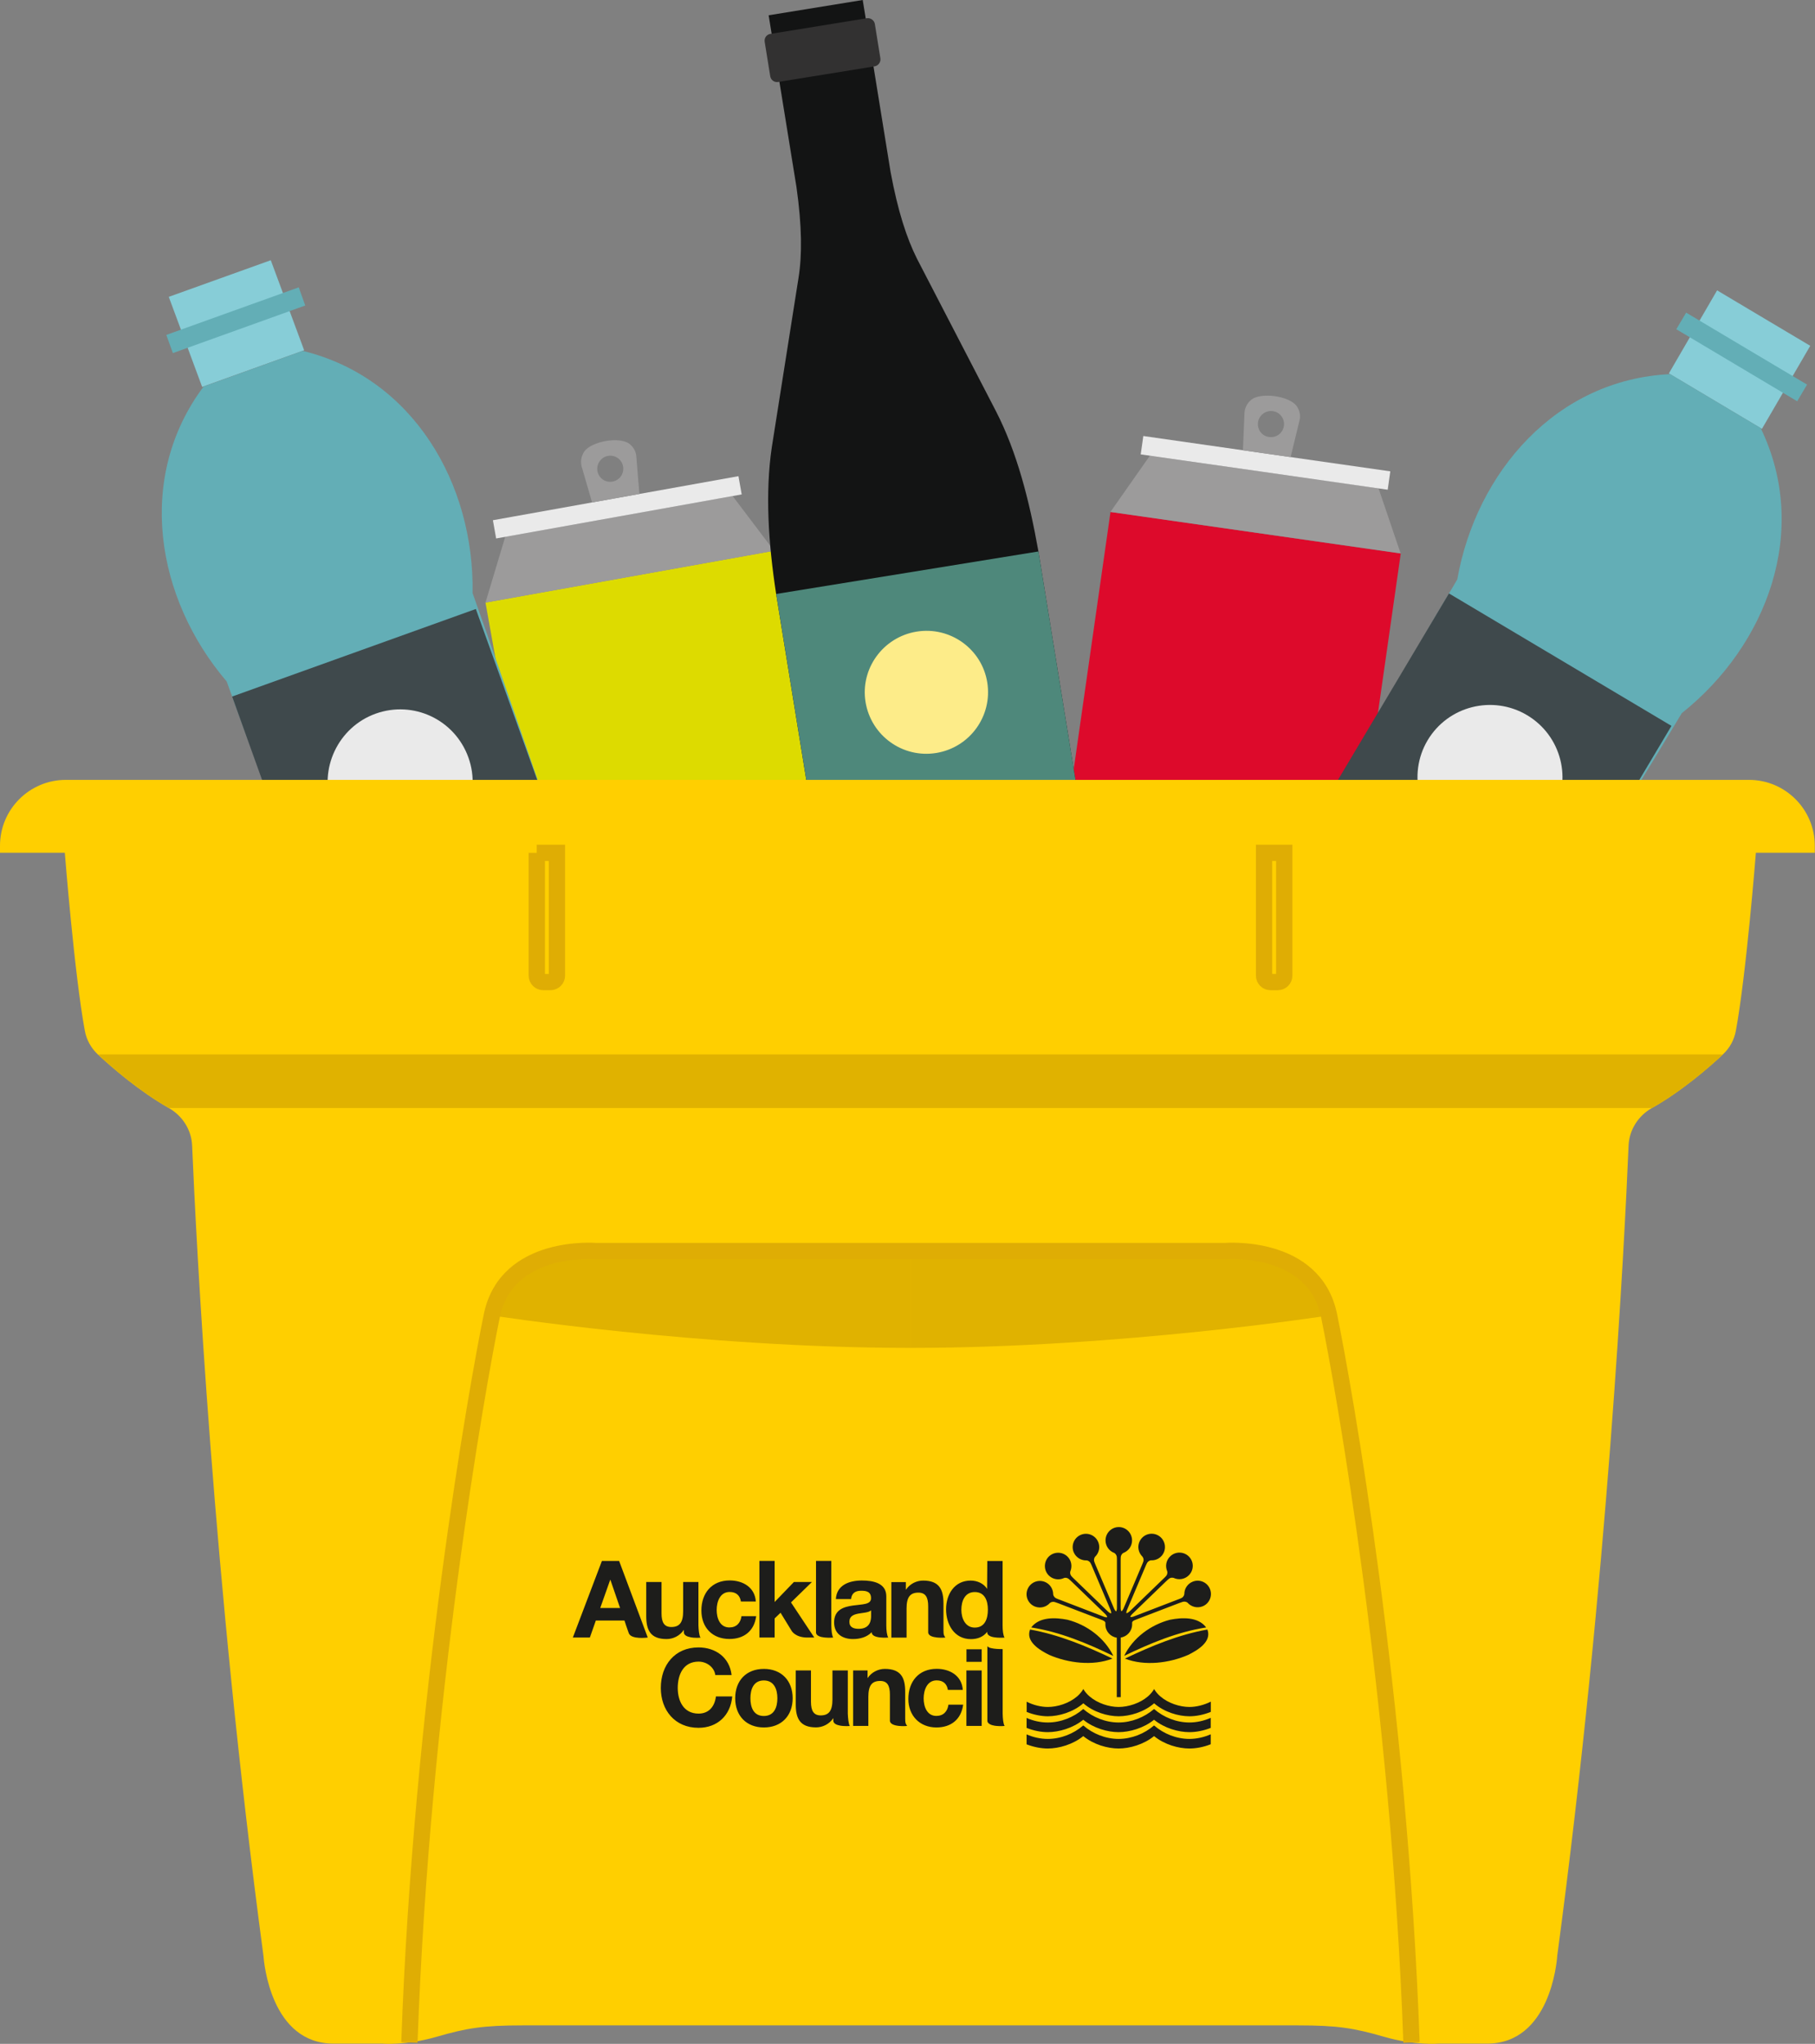 <?xml version="1.0" encoding="UTF-8"?>
<svg xmlns="http://www.w3.org/2000/svg" xmlns:xlink="http://www.w3.org/1999/xlink" id="Layer_1" data-name="Layer 1" version="1.1" viewBox="0 0 251.76 283.46">
  <rect x="0" y="0" width="251.76" height="283.46" fill="#808080" stroke="none"/>
  <defs>
    <style>
      .cls-1 {
        fill: #fdec89;
      }

      .cls-1, .cls-2, .cls-3, .cls-4, .cls-5, .cls-6, .cls-7, .cls-8, .cls-9, .cls-10, .cls-11, .cls-12, .cls-13, .cls-14, .cls-15, .cls-16, .cls-17 {
        stroke-width: 0px;
      }

      .cls-1, .cls-2, .cls-3, .cls-7, .cls-11, .cls-12, .cls-13, .cls-14, .cls-16 {
        fill-rule: evenodd;
      }

      .cls-2 {
        fill: #d9cc70;
      }

      .cls-3 {
        fill: #63aeb6;
      }

      .cls-4, .cls-18, .cls-19, .cls-20 {
        fill: none;
      }

      .cls-5 {
        fill: #4e887b;
      }

      .cls-6 {
        fill: #ffcf00;
      }

      .cls-21 {
        clip-path: url(#clippath-1);
      }

      .cls-7 {
        fill: #131414;
      }

      .cls-18 {
        stroke: #dfad04;
      }

      .cls-18, .cls-19 {
        stroke-width: 2.26px;
      }

      .cls-8 {
        fill: #3f494c;
      }

      .cls-9 {
        fill: #e0b200;
      }

      .cls-10 {
        fill: #1d1d1b;
      }

      .cls-22 {
        fill: #fff;
        stroke: #1d1d1b;
        stroke-miterlimit: 10;
        stroke-width: 1.54px;
      }

      .cls-11 {
        fill: #9c9b9b;
      }

      .cls-23 {
        clip-path: url(#clippath);
      }

      .cls-12 {
        fill: #87cdd7;
      }

      .cls-19, .cls-20 {
        stroke: #131a1c;
      }

      .cls-13 {
        fill: #eaeaea;
      }

      .cls-14 {
        fill: #323131;
      }

      .cls-15 {
        fill: #dddb00;
      }

      .cls-20 {
        stroke-width: 4.62px;
      }

      .cls-16 {
        fill: #94c3db;
      }

      .cls-17 {
        fill: #dd0a2b;
      }
    </style>
    <clipPath id="clippath">
      <rect class="cls-4" x="79.45" y="211.8" width="88.49" height="30.7"/>
    </clipPath>
    <clipPath id="clippath-1">
      <rect class="cls-4" x="79.45" y="211.8" width="88.49" height="30.7"/>
    </clipPath>
  </defs>
  <g>
    <rect class="cls-15" x="72.43" y="79.5" width="40.67" height="61.28" transform="translate(-18 18.12) rotate(-10.18)"/>
    <polygon class="cls-11" points="98.79 143.81 98.79 143.81 115.29 140.85 118.19 136.71 98.16 140.31 98.16 140.31 78.17 143.9 82.29 146.77 98.79 143.81"/>
    <polygon class="cls-11" points="85.84 71.63 85.84 71.63 101.62 68.79 107.37 76.39 87.34 79.99 87.34 79.99 67.34 83.58 70.08 74.45 85.84 71.63"/>
    <polygon class="cls-13" points="85.84 71.63 85.84 71.63 68.82 74.68 68.37 72.15 85.38 69.1 85.38 69.1 102.43 66.04 102.88 68.57 85.84 71.63"/>
    <path class="cls-11" d="M87.27,61.53c.58.43.96,1.07,1,1.83.16,1.84.27,3.56.42,5.11l-.03.04-3.27.59h0l-3.27.59v-.03c-.44-1.49-.91-3.15-1.43-4.93-.2-.73-.06-1.46.33-2.07.95-1.44,4.87-2.15,6.26-1.12h0ZM84.33,63.23c1-.18,1.93.49,2.1,1.46s-.46,1.92-1.46,2.1-1.92-.46-2.1-1.46c-.17-.97.49-1.93,1.46-2.1h0Z"/>
  </g>
  <g>
    <rect class="cls-17" x="139.18" y="83.88" width="61.28" height="40.67" transform="translate(42.62 257.57) rotate(-81.86)"/>
    <polygon class="cls-11" points="164.96 138.06 164.96 138.06 181.55 140.43 185.61 137.42 165.46 134.54 165.46 134.54 145.35 131.66 148.37 135.69 164.96 138.06"/>
    <polygon class="cls-11" points="175.34 65.46 175.34 65.46 191.22 67.73 194.28 76.75 174.14 73.87 174.14 73.87 154.03 71 159.5 63.2 175.34 65.46"/>
    <polygon class="cls-13" points="175.34 65.46 175.34 65.46 158.23 63.02 158.59 60.47 175.7 62.92 175.7 62.92 192.85 65.37 192.49 67.92 175.34 65.46"/>
    <path class="cls-11" d="M179.87,56.33c.41.59.58,1.31.37,2.05-.42,1.8-.86,3.47-1.21,4.98l-.04.03-3.29-.47h0l-3.29-.47v-.03c.06-1.56.14-3.27.21-5.13.04-.76.4-1.41.96-1.86,1.35-1.07,5.3-.51,6.29.9h0ZM176.55,57.02c1.01.14,1.68,1.07,1.54,2.05s-1.04,1.68-2.05,1.54-1.68-1.04-1.54-2.05c.14-.98,1.07-1.68,2.05-1.54h0Z"/>
  </g>
  <g>
    <path class="cls-7" d="M138.23,155.97h0l18.22-2.95c-3.37-20.77-9.04-55.76-12.41-76.54-1.26-7.09-2.97-13.77-5.89-19.45-3.65-7.05-7.3-14.09-10.95-21.14-1.43-2.85-2.67-6.64-3.67-12.06-1.29-7.94-2.58-15.89-3.86-23.83l-13.05,2.12c1.29,7.94,2.58,15.89,3.86,23.83.77,5.46.79,9.45.28,12.61-1.24,7.84-2.47,15.68-3.71,23.52-.92,6.3-.48,13.19.61,20.31,3.37,20.77,9.04,55.76,12.41,76.54l18.16-2.94Z"/>
    <path class="cls-14" d="M113.53,3.62h0l-6.67,1.08c-.56.09-.87.6-.79,1.1l.77,4.78c.08.5.54.88,1.1.79l6.67-1.08h0l6.72-1.09c.5-.08.87-.6.79-1.1l-.77-4.78c-.08-.5-.6-.87-1.1-.79l-6.72,1.09Z"/>
    <rect class="cls-5" x="111.66" y="79.09" width="36.86" height="52.95" transform="translate(-15.22 22.18) rotate(-9.21)"/>
    <path class="cls-2" d="M119.02,115.93l24.83-4.02.56,3.44-24.83,4.02-.56-3.44ZM120.18,123.04l24.83-4.02.56,3.44-24.83,4.02-.56-3.44Z"/>
    <path class="cls-1" d="M127.14,87.6c4.67-.76,9.05,2.41,9.8,7.02.76,4.67-2.41,9.05-7.07,9.81-4.67.76-9.05-2.41-9.81-7.07-.75-4.61,2.42-9,7.08-9.76h0Z"/>
  </g>
  <g>
    <polygon class="cls-12" points="251.1 47.96 244.66 44.13 238.18 40.27 231.49 51.79 237.97 55.65 244.4 59.48 251.1 47.96"/>
    <polygon class="cls-3" points="250.66 53.34 242.3 48.37 233.89 43.36 232.52 45.66 240.93 50.67 249.29 55.65 250.66 53.34"/>
    <path class="cls-16" d="M186.33,142.41c4.7,2.8,5.11,10.87.89,17.96-4.22,7.09-11.49,10.53-16.18,7.74-4.74-2.82-5.19-10.85-.96-17.94,4.22-7.09,11.51-10.58,16.26-7.75h0Z"/>
    <path class="cls-3" d="M175.03,161.39c5.86,28.42,32.93.26,34.2-22.08-.88-.02,15.94-26.78,24.05-40.4,11.85-9.43,17.82-25.34,10.94-39.55-2.11-1.26-4.18-2.49-6.25-3.72-2.11-1.26-4.18-2.49-6.29-3.75-15.77.73-26.91,13.57-29.54,28.47-8.11,13.62-23.61,41.17-24.05,40.4-19.03,11.77-30.88,48.99-3.05,40.62h0Z"/>
    <rect class="cls-8" x="187.66" y="89.88" width="38.05" height="35.92" transform="translate(8.31 230.29) rotate(-59.24)"/>
    <path class="cls-13" d="M211.81,99.18c4.79,2.85,6.35,9,3.5,13.79-2.82,4.74-9,6.35-13.79,3.5-4.74-2.82-6.32-9.04-3.5-13.79,2.85-4.79,9.04-6.32,13.79-3.5h0Z"/>
  </g>
  <g>
    <polygon class="cls-12" points="37.56 36.09 30.51 38.62 23.41 41.17 28.04 53.66 35.14 51.11 42.19 48.58 37.56 36.09"/>
    <polygon class="cls-3" points="41.44 39.85 32.28 43.14 23.07 46.45 23.98 48.97 33.19 45.66 42.34 42.37 41.44 39.85"/>
    <path class="cls-16" d="M69.27,146.14c5.15-1.85,11.64,2.97,14.43,10.73,2.79,7.77.83,15.56-4.32,17.41-5.2,1.87-11.67-2.9-14.46-10.66-2.79-7.77-.84-15.61,4.35-17.48h0Z"/>
    <path class="cls-3" d="M76.74,166.93c25.66,13.55,21.14-25.25,4.7-40.43-.57.67-10.53-29.33-15.89-44.25.26-15.14-8.23-29.86-23.57-33.59-2.32.83-4.58,1.64-6.84,2.46-2.32.83-4.58,1.64-6.89,2.48-9.46,12.63-6.64,29.39,3.19,40.91,5.36,14.92,16.76,44.4,15.89,44.25-3.02,22.17,18.18,54.98,29.41,28.18h0Z"/>
    <rect class="cls-8" x="37.57" y="89.42" width="35.92" height="38.05" transform="translate(-33.39 25.15) rotate(-19.76)"/>
    <path class="cls-13" d="M52.1,98.98c5.25-1.88,10.98.82,12.87,6.07,1.87,5.2-.82,10.98-6.07,12.87-5.2,1.87-11-.87-12.87-6.07s.87-11,6.07-12.87h0Z"/>
  </g>
  <g>
    <path class="cls-6" d="M242.63,108.16H9.13c-5.04,0-9.13,4.09-9.13,9.13v.98h8.99s1.33,16.88,2.78,24.7c.23,1.26.87,2.4,1.8,3.27,1.95,1.81,5.7,5.07,9.84,7.43,1.9,1.08,3.15,3.03,3.24,5.22.56,13.2,2.9,60.1,9.87,112.18,0,.05.01.1.02.15.07.97,1.04,12.21,9.74,12.21h6.75s3.28.28,7.5-.94,6.47-1.59,12-1.59h107.49c5.53,0,7.78.37,12,1.59,4.22,1.22,7.5.94,7.5.94h6.75c8.7,0,9.68-11.25,9.74-12.21,0-.05,0-.1.02-.15,6.97-52.08,9.32-98.98,9.87-112.18.09-2.19,1.34-4.14,3.24-5.22,4.14-2.35,7.9-5.61,9.84-7.43.94-.87,1.57-2.01,1.8-3.27,1.45-7.82,2.78-24.7,2.78-24.7h8.17v-.98c0-5.04-4.09-9.13-9.13-9.13Z"/>
    <path class="cls-9" d="M126.29,173.52h-43.62s-12.37-1.06-14.44,8.92c0,0,28.89,4.5,58.06,4.5"/>
    <path class="cls-9" d="M126.29,173.52h43.62s12.37-1.06,14.44,8.92c0,0-28.89,4.5-58.06,4.5"/>
    <path class="cls-22" d="M.92,118.28"/>
    <path class="cls-4" d="M10.11,108.16h231.53c5.58,0,10.11,4.53,10.11,10.11H0C0,112.7,4.53,108.16,10.11,108.16Z"/>
    <path class="cls-9" d="M229.16,153.67c4.14-2.35,7.9-5.61,9.84-7.43H13.58c1.95,1.81,5.7,5.07,9.84,7.43h205.73Z"/>
    <path class="cls-4" d="M243.59,118.28s-1.33,16.88-2.78,24.7c-.23,1.26-.87,2.4-1.8,3.27-1.95,1.81-5.7,5.07-9.84,7.43-1.9,1.08-3.15,3.03-3.24,5.22-.56,13.2-2.9,60.1-9.87,112.18,0,.05-.01.1-.02.15-.07.97-1.04,12.21-9.74,12.21h-6.75s-3.28.28-7.5-.94c-4.22-1.22-6.47-1.59-12-1.59-5.53,0-101.96,0-107.49,0s-7.78.37-12,1.59c-4.22,1.22-7.5.94-7.5.94h-6.75c-8.7,0-9.68-11.25-9.74-12.21,0-.05,0-.1-.02-.15-6.97-52.08-9.32-98.98-9.87-112.18-.09-2.19-1.34-4.14-3.24-5.22-4.14-2.35-7.9-5.61-9.84-7.43-.94-.87-1.57-2.01-1.8-3.27-1.45-7.82-2.78-24.7-2.78-24.7"/>
    <path class="cls-18" d="M195.79,283.27c-1.68-47.31-9.38-90.86-11.44-100.84-2.06-9.98-14.44-8.92-14.44-8.92h-43.62s-43.62,0-43.62,0c0,0-12.37-1.06-14.44,8.92-2.06,9.98-9.77,53.53-11.44,100.84"/>
    <g id="Small_Council_Logo_-_Black" data-name="Small Council Logo - Black">
      <g class="cls-23">
        <g class="cls-21">
          <path class="cls-10" d="M159.22,235.28c.35-.3.65-.65.87-1.03.22.39.52.73.87,1.03,1.1.95,2.71,1.46,4.03,1.46.93,0,2.01-.26,2.96-.74v1.42c-1,.41-2.05.61-2.96.61-1.54,0-3.51-.58-4.9-1.8-1.4,1.22-3.38,1.8-4.92,1.8s-3.51-.58-4.9-1.8c-1.4,1.22-3.38,1.8-4.92,1.8-.9,0-1.94-.2-2.94-.6v-1.42c.94.48,2.01.73,2.94.73,1.33,0,2.94-.51,4.05-1.46.35-.3.65-.65.87-1.03.22.39.52.73.87,1.03,1.1.95,2.71,1.46,4.03,1.46s2.94-.51,4.05-1.46M167.94,241.91c-1,.4-2.05.59-2.96.59-1.53,0-3.47-.55-4.9-1.72-1.44,1.17-3.39,1.72-4.92,1.72s-3.47-.55-4.9-1.72c-1.44,1.17-3.39,1.72-4.92,1.72-.9,0-1.94-.19-2.94-.58v-1.38c.93.41,1.93.63,2.94.63,1.79,0,3.58-.71,4.92-1.87,1.34,1.17,3.12,1.87,4.9,1.87s3.58-.71,4.92-1.87c1.34,1.17,3.12,1.87,4.9,1.87,1.01,0,2.02-.23,2.96-.64v1.38ZM167.94,239.64c-1,.4-2.05.59-2.96.59-1.53,0-3.47-.55-4.9-1.72-1.44,1.17-3.39,1.72-4.92,1.72s-3.47-.55-4.9-1.72c-1.44,1.17-3.39,1.72-4.92,1.72-.9,0-1.94-.19-2.94-.59v-1.38c.93.41,1.93.63,2.94.63,1.79,0,3.58-.71,4.92-1.87,1.34,1.17,3.12,1.87,4.9,1.87s3.58-.71,4.92-1.87c1.34,1.17,3.12,1.87,4.9,1.87,1.01,0,2.02-.23,2.96-.64v1.38Z"/>
          <path class="cls-10" d="M155.93,229.66c1.22-2.52,3.7-4.33,6.37-5.02,1.65-.32,3.88-.44,5.01,1.07-3.96.61-7.8,2.21-11.39,3.95M154.31,230.03c-2.73,1.06-6.17.62-8.79-.52-1.26-.63-3.29-1.81-2.64-3.51,3.97.7,7.81,2.3,11.44,4.03M154.43,229.66c-3.59-1.74-7.42-3.34-11.39-3.95,1.14-1.5,3.37-1.39,5.02-1.07,2.67.68,5.15,2.5,6.37,5.02M156.04,230.03c3.62-1.73,7.46-3.33,11.44-4.03.64,1.7-1.39,2.88-2.65,3.51-2.62,1.15-6.06,1.59-8.79.52"/>
          <path class="cls-10" d="M154.91,235.4v-8.27c-.89-.13-1.58-.9-1.58-1.83,0-.09,0-.15,0-.15,0-.07,0-.16-.05-.21-.08-.11-.26-.19-.34-.23l-6.08-2.33-.25-.09c-.16-.06-.4-.15-.57-.13-.24.02-.36.12-.41.16-.5.56-1.31.78-2.05.5-.95-.36-1.43-1.43-1.06-2.38.37-.95,1.43-1.42,2.38-1.06.73.28,1.18.97,1.19,1.73,0,.06.03.22.2.41.12.13.36.22.52.28l.24.09,6.01,2.31.07.03c.08.03.27.09.41.06.02,0,.03,0,.05-.02-.04-.15-.17-.3-.23-.37l-4.68-4.52-.19-.18c-.12-.12-.31-.29-.47-.34-.23-.07-.38-.03-.44,0-.68.32-1.51.21-2.08-.34-.73-.71-.75-1.87-.05-2.61.71-.73,1.88-.75,2.61-.04.56.54.7,1.35.41,2.06-.02.06-.06.22.02.45.06.16.24.35.36.46l.19.18,4.63,4.47.06.05c.06.06.22.19.35.21.02,0,.03,0,.05,0,.03-.16-.04-.34-.07-.43l-2.54-5.99-.1-.24c-.07-.15-.17-.39-.3-.5-.18-.15-.34-.18-.4-.18-.75.03-1.47-.4-1.78-1.12-.4-.94.04-2.02.97-2.42.94-.4,2.02.04,2.42.98.31.72.12,1.52-.42,2.05-.04.04-.14.17-.16.43-.01.17.09.41.16.57l.1.24,2.51,5.92.03.07c.04.08.13.26.24.33.01,0,.03.02.04.02.08-.13.1-.33.1-.42v-6.78c0-.17,0-.42-.08-.58-.11-.21-.24-.3-.3-.33-.7-.26-1.2-.94-1.2-1.73,0-1.02.82-1.85,1.84-1.85,1.02,0,1.84.83,1.84,1.85,0,.78-.48,1.45-1.19,1.73-.06.02-.2.11-.31.33-.08.16-.08.42-.08.58v.26s0,6.43,0,6.43v.08c0,.09.02.29.09.4.03.01.04,0,.05,0,.11-.08.2-.25.24-.33l.03-.07,2.51-5.92.1-.24c.07-.15.17-.4.16-.57-.02-.25-.12-.38-.16-.43-.54-.53-.73-1.34-.42-2.05.4-.94,1.48-1.38,2.42-.98.94.4,1.37,1.48.98,2.42-.31.73-1.03,1.16-1.78,1.12-.07,0-.22.03-.41.18-.13.11-.23.34-.3.5l-.1.24-2.54,5.99c-.03.08-.1.27-.08.4.02.02.04.02.05.02.13-.03.29-.16.35-.21l.06-.05,4.63-4.47.19-.18c.12-.12.31-.3.36-.46.08-.24.04-.4.02-.45-.29-.7-.15-1.51.42-2.06.73-.71,1.9-.69,2.61.04.71.73.69,1.9-.05,2.61-.57.55-1.4.66-2.08.34-.06-.02-.22-.06-.44,0-.16.05-.35.23-.47.34l-.19.18-4.68,4.52c-.06.06-.19.21-.23.34.01.03.03.04.04.04.13.03.32-.03.41-.06l.07-.03,6.01-2.31.24-.09c.16-.06.4-.15.52-.28.17-.19.19-.35.2-.41,0-.76.46-1.45,1.19-1.73.95-.37,2.02.11,2.38,1.06.36.95-.11,2.02-1.06,2.38-.74.28-1.55.06-2.05-.5-.05-.05-.18-.14-.41-.16-.17-.02-.41.07-.57.13l-.25.09-6.08,2.33c-.08.03-.26.12-.34.23-.05.07-.06.17-.05.25,0,.06,0,.08,0,.08v.04c0,.93-.69,1.7-1.58,1.83v8.27h-.52Z"/>
          <path class="cls-10" d="M136.96,228.31v10.4c.03.21.19.36.49.49l.08.03.1.03.06.02.09.02h.06s.07.03.07.03c.1.02.21.03.32.04.57.06,1.12,0,1.12,0-.19-.31-.25-.97-.27-1.71v-8.95c-.2,0-.48,0-.79-.02-.56-.04-1.2-.14-1.33-.39M136.17,231.67h-2.12v7.7h2.12v-7.7ZM136.17,228.74h-2.11v1.74h2.11v-1.74ZM126,235.63c0,2.31,1.57,3.95,3.89,3.95,2.03,0,3.44-1.12,3.71-3.16h-2.04c-.13.94-.7,1.56-1.68,1.56-1.32,0-1.76-1.33-1.76-2.43s.45-2.5,1.8-2.5c.88,0,1.43.46,1.56,1.32h2.07c-.13-1.97-1.8-2.92-3.62-2.92-2.5,0-3.93,1.77-3.93,4.17M120.35,231.67h-2.01v7.7h2.11v-4.04c0-1.57.49-2.2,1.64-2.2.98,0,1.35.63,1.35,1.89v3.61c0,.49.65.68,1.27.74.57.06,1.12,0,1.12,0-.19-.31-.27-.31-.27-1.01v-.64s0-3.09,0-3.09c0-1.91-.56-3.17-2.82-3.17-.89,0-1.82.42-2.4,1.28v-1.07ZM104.09,235.53c0-1.24.43-2.47,1.86-2.47s1.88,1.24,1.88,2.47-.43,2.46-1.88,2.46-1.86-1.24-1.86-2.46M101.98,235.53c0,2.44,1.56,4.05,3.98,4.05s3.99-1.61,3.99-4.05-1.56-4.07-3.99-4.07-3.98,1.61-3.98,4.07M91.66,234.1c0,3.07,1.94,5.53,5.23,5.53,2.61,0,4.44-1.7,4.68-4.35h-2.26c-.18,1.4-.98,2.38-2.41,2.38-2.1,0-2.89-1.79-2.89-3.56,0-1.86.79-3.65,2.89-3.65,1.16,0,2.18.8,2.32,1.86h2.26c-.28-2.46-2.25-3.83-4.59-3.83-3.29,0-5.23,2.46-5.23,5.61M86.01,223.01h-2.75l1.38-3.9h.03l1.34,3.9ZM89.85,227.11l-3.97-10.62h-2.39l-4.03,10.62h2.36l.83-2.36h3.97s.43,1.33.6,1.76c.35.92,2.63.6,2.63.6M97.16,227.12c-.19-.31-.26-1.08-.28-1.71v-6h-2.12v4.04c0,1.56-.49,2.2-1.64,2.2-.98,0-1.36-.63-1.36-1.89v-4.35h-2.12v4.74c0,1.91.57,3.17,2.82,3.17.89,0,1.82-.42,2.4-1.28v.34c0,.4.43.6.92.69.63.13,1.37.06,1.37.06M99.41,223.29c0-1.13.45-2.5,1.8-2.5.88,0,1.43.46,1.56,1.32h2.07c-.13-1.97-1.8-2.92-3.62-2.92-2.5,0-3.93,1.77-3.93,4.17s1.56,3.95,3.89,3.95c2.03,0,3.44-1.12,3.71-3.16h-2.04c-.13.94-.7,1.56-1.68,1.56-1.33,0-1.76-1.32-1.76-2.43M112.95,227.11l-3.23-4.87,2.9-2.83h-2.5l-2.67,2.77v-5.7h-2.11v10.63h2.11v-2.65l.82-.79,1.53,2.5s.5.94,2.19.94h.95ZM113.85,237.91c-.98,0-1.36-.63-1.36-1.89v-4.35h-2.11v4.73c0,1.91.57,3.17,2.81,3.17.89,0,1.82-.42,2.4-1.28v.34c0,.4.43.6.92.69.63.12,1.37.06,1.37.06-.19-.31-.25-1.08-.28-1.71v-6h-2.13v4.03c0,1.56-.49,2.21-1.64,2.21M115.58,227.12c-.19-.31-.25-.97-.27-1.71v-8.93h-2.12v9.98c.03.21.19.36.42.46l.07.03.08.03.1.03.06.02.09.02h.06s.07.02.07.02c.1.02.21.03.32.04.57.06,1.11,0,1.11,0M120.83,224.13c0,.46-.06,1.77-1.71,1.77-.69,0-1.3-.19-1.3-.98s.6-1,1.25-1.13c.65-.12,1.4-.13,1.76-.45v.79ZM123.21,227.11c-.19-.31-.27-1.01-.27-1.71v-4.01c0-1.85-1.85-2.19-3.38-2.19-1.73,0-3.5.6-3.62,2.58h2.11c.08-.83.6-1.16,1.4-1.16.74,0,1.37.13,1.37,1.04s-1.21.82-2.5,1.01c-1.31.18-2.62.6-2.62,2.34,0,1.58,1.16,2.31,2.62,2.31.94,0,1.92-.25,2.59-.95,0,.95,2.29.74,2.29.74M131.14,227.12c-.19-.31-.27-.31-.27-1.01v-.64s0-3.09,0-3.09c0-1.91-.57-3.17-2.82-3.17-.89,0-1.82.42-2.4,1.28v-1.07h-2.01v7.7h2.11v-4.04c0-1.56.49-2.2,1.64-2.2.98,0,1.36.63,1.36,1.89v3.61c0,.49.65.67,1.27.73.57.06,1.12,0,1.12,0M137.03,223.24c0,1.27-.42,2.49-1.82,2.49-1.31,0-1.86-1.27-1.86-2.47s.48-2.46,1.86-2.46,1.82,1.19,1.82,2.44M139.34,227.12c-.19-.31-.27-1.01-.27-1.71v-.41s0-8.51,0-8.51h-2.12l-.03,3.87c-.48-.76-1.37-1.15-2.28-1.15-2.26,0-3.41,1.92-3.41,3.99s1.13,4.13,3.45,4.13c.91,0,1.72-.31,2.26-1.02v.07s0,.05,0,.07c.06.47.75.63,1.37.67.53.04,1.01,0,1.01,0"/>
        </g>
      </g>
    </g>
    <path class="cls-19" d="M230.04,149.01"/>
    <path class="cls-18" d="M74.45,118.28h2.8v17.03c0,.49-.4.89-.89.89h-1.01c-.49,0-.89-.4-.89-.89v-17.03h0Z"/>
    <path class="cls-18" d="M176.22,118.28h1.01c.49,0,.89.4.89.89v17.03h-2.8v-17.03c0-.49.4-.89.89-.89Z" transform="translate(353.46 254.48) rotate(-180)"/>
    <path class="cls-20" d="M8.99,118.28"/>
    <path class="cls-4" d="M216.04,271.07c0,.05-.01.1-.02.15-.07.97-1.04,12.21-9.74,12.21h-6.75s-3.28.28-7.5-.94c-4.22-1.22-6.47-1.59-12-1.59-5.53,0-101.96,0-107.49,0s-7.78.37-12,1.59c-4.22,1.22-7.5.94-7.5.94h-6.75c-8.7,0-9.68-11.25-9.74-12.21,0-.05,0-.1-.02-.15"/>
    <path class="cls-20" d="M243.59,118.28"/>
  </g>
</svg>
